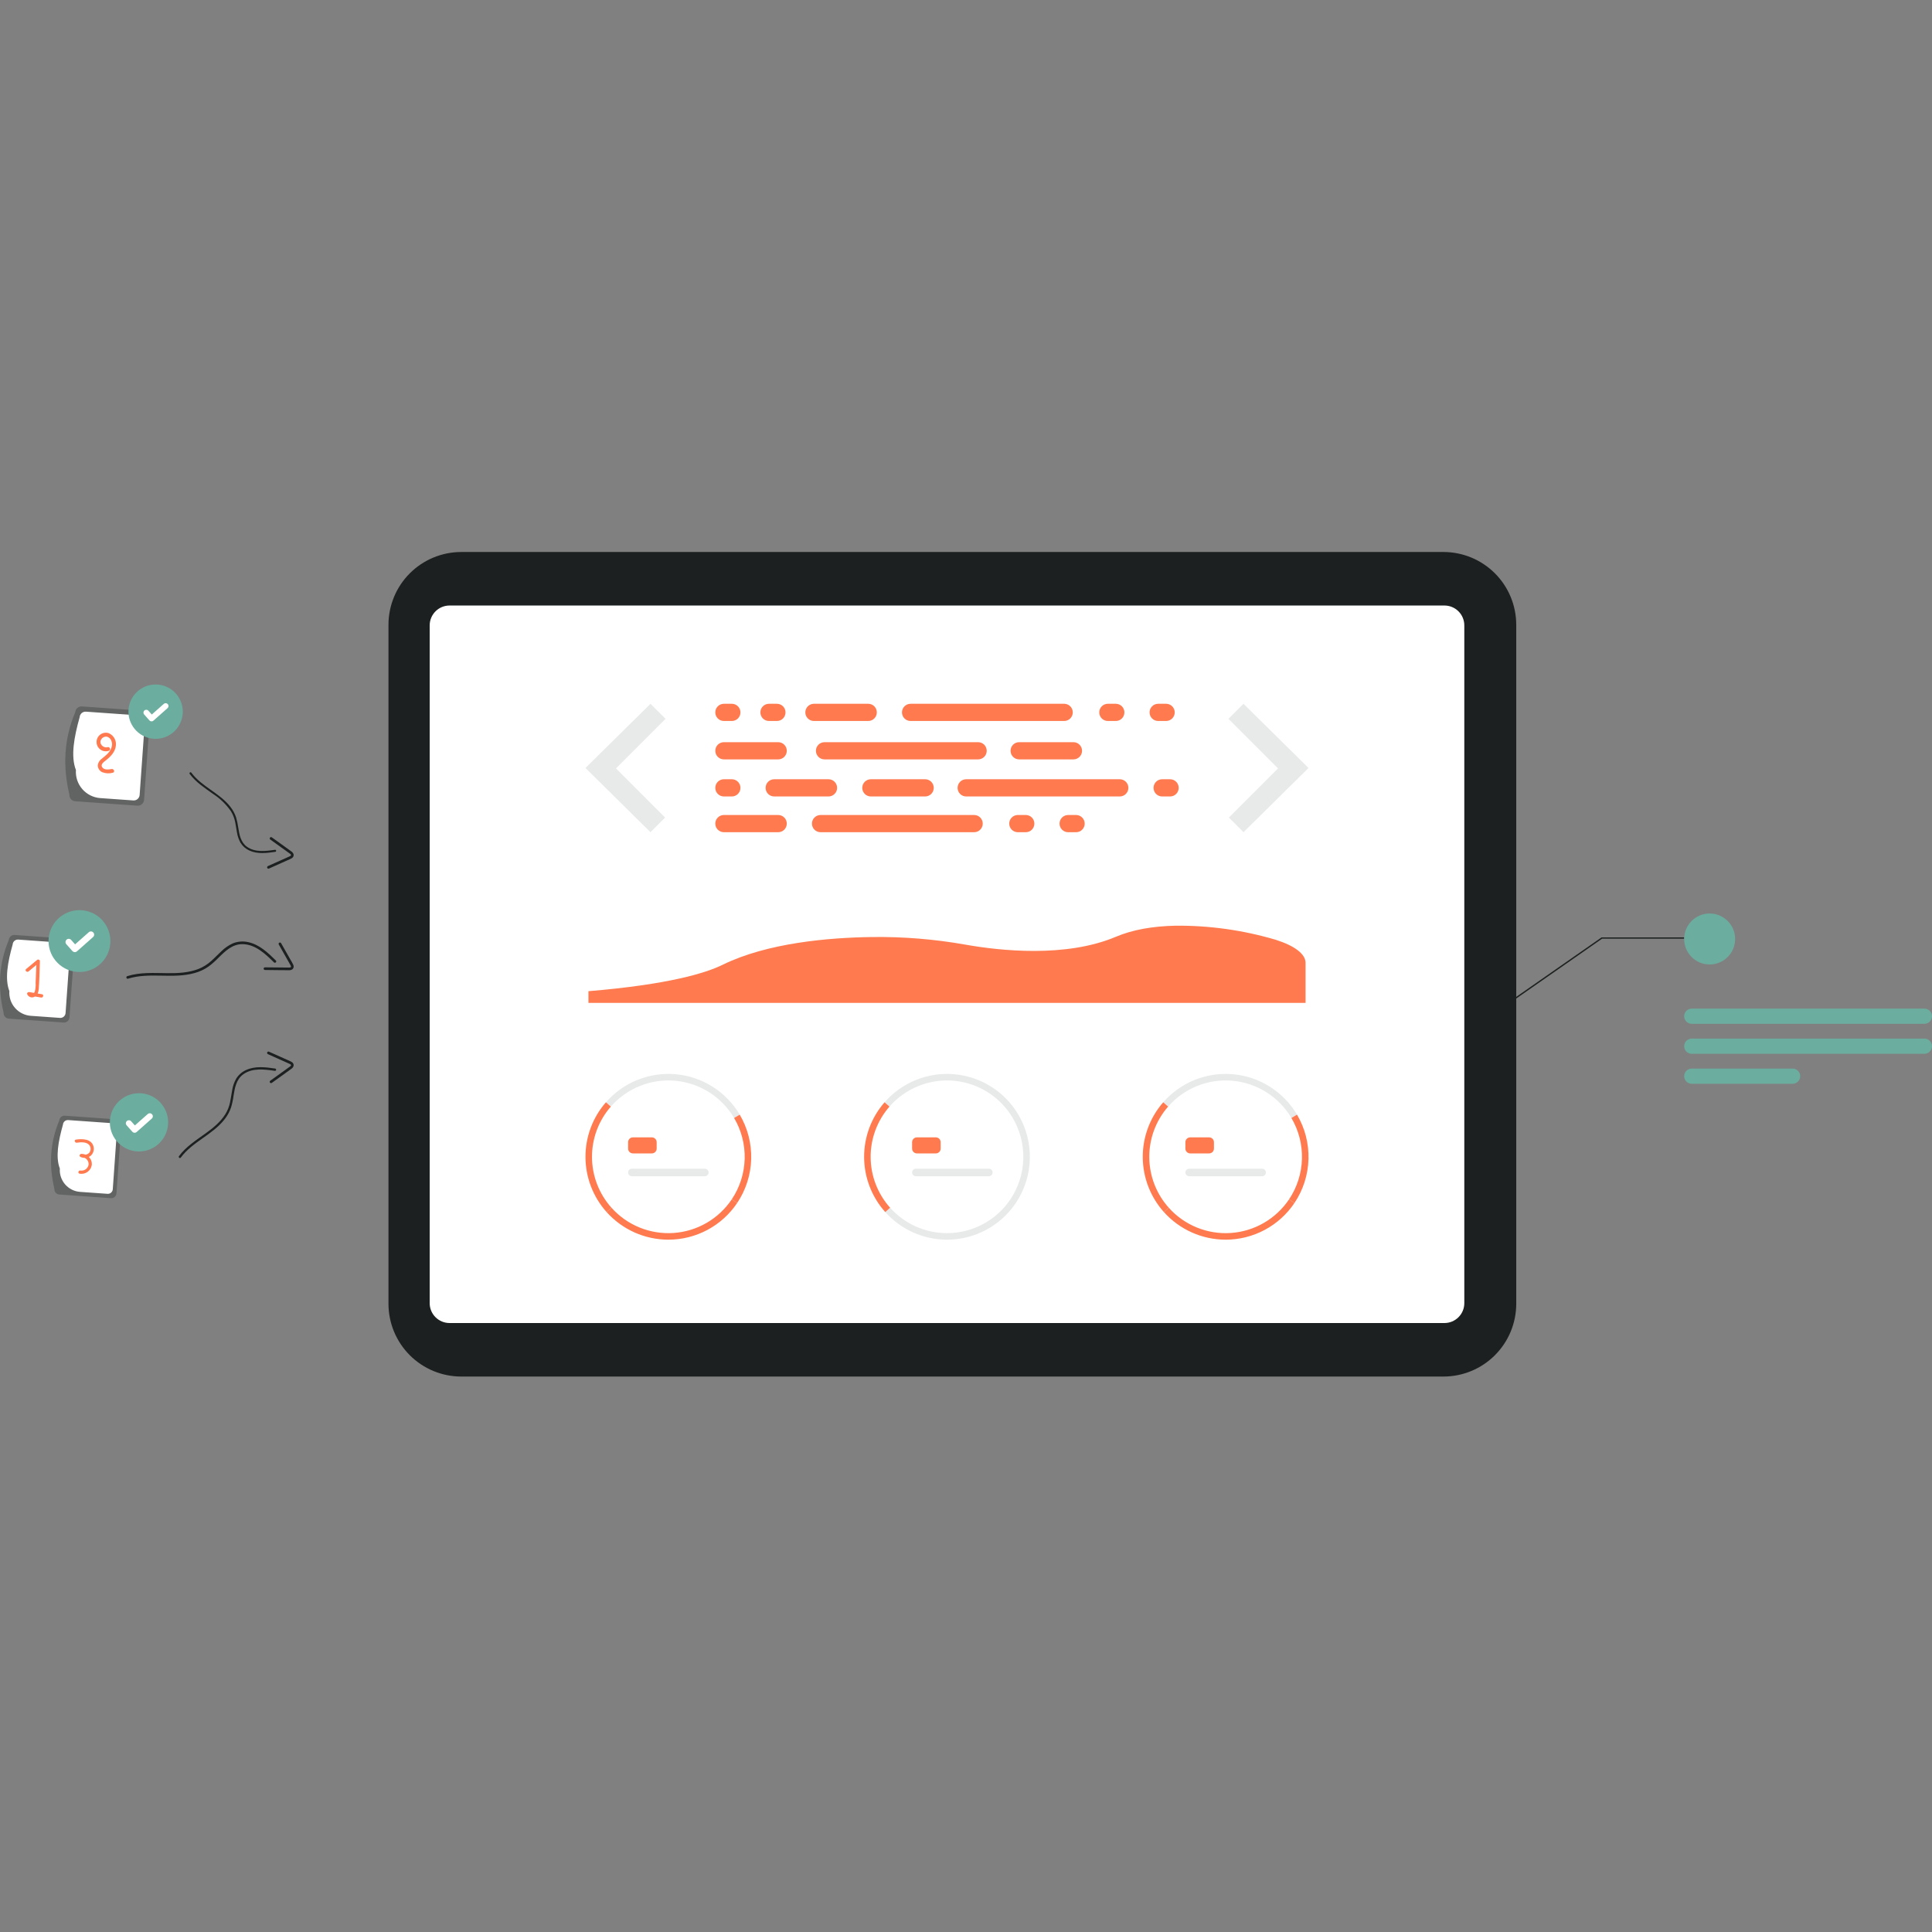 <svg width="560" height="560" viewBox="0 0 560 560" fill="none" xmlns="http://www.w3.org/2000/svg"><rect x="0" y="0" width="560" height="560" fill="#808080" stroke="none"/><g clip-path="url(#clip0_2525_113803)"><path d="M112.6 377.919V181.081C112.607 175.492 114.829 170.134 118.781 166.182C122.733 162.23 128.09 160.007 133.679 160L418.411 160C424 160.006 429.358 162.229 433.31 166.181C437.261 170.133 439.484 175.492 439.491 181.081V377.919C439.484 383.508 437.261 388.867 433.31 392.819C429.358 396.771 424 398.994 418.411 399H133.679C128.09 398.993 122.733 396.77 118.781 392.818C114.83 388.866 112.607 383.508 112.6 377.919Z" fill="#1D2020"/><path d="M124.546 377.733V181.268C124.548 179.742 125.155 178.279 126.234 177.2C127.313 176.121 128.776 175.514 130.302 175.513L418.681 175.513C420.207 175.514 421.67 176.121 422.749 177.2C423.828 178.279 424.435 179.742 424.437 181.268V377.733C424.435 379.259 423.828 380.722 422.749 381.801C421.67 382.88 420.207 383.487 418.681 383.489H130.302C128.776 383.487 127.313 382.88 126.234 381.801C125.155 380.722 124.548 379.259 124.546 377.733Z" fill="white"/><path d="M212.785 324.049C211.004 321.033 208.532 318.483 205.574 316.609C202.615 314.734 199.253 313.589 195.765 313.266C192.278 312.944 188.763 313.454 185.511 314.755C182.259 316.056 179.362 318.11 177.058 320.748L175.634 319.504C178.134 316.639 181.278 314.409 184.808 312.997C188.338 311.585 192.153 311.03 195.939 311.38C199.725 311.73 203.374 312.973 206.585 315.008C209.797 317.043 212.48 319.811 214.413 323.085L212.785 324.049Z" fill="#1D2020" fill-opacity="0.1"/><path d="M213.673 348.691L212.103 347.636C214.428 344.168 215.726 340.114 215.846 335.94C215.966 331.767 214.904 327.645 212.782 324.049L214.409 323.086C216.713 326.989 217.866 331.464 217.736 335.995C217.606 340.525 216.197 344.927 213.673 348.691Z" fill="#FF7A4F"/><path d="M175.828 351.325C171.918 346.958 169.739 341.312 169.703 335.451C169.667 329.59 171.775 323.918 175.63 319.503L177.055 320.748C173.502 324.815 171.56 330.041 171.593 335.441C171.626 340.841 173.633 346.042 177.235 350.065L175.828 351.325Z" fill="#FF7A4F"/><path d="M193.725 359.326C190.347 359.324 187.008 358.61 183.924 357.231C180.841 355.852 178.082 353.839 175.828 351.324L177.237 350.064C179.486 352.577 182.279 354.542 185.404 355.81C188.528 357.079 191.901 357.616 195.265 357.382C198.628 357.147 201.894 356.148 204.813 354.458C207.731 352.769 210.225 350.436 212.104 347.636L213.674 348.691C211.478 351.966 208.509 354.649 205.03 356.504C201.551 358.359 197.668 359.328 193.725 359.326H193.725Z" fill="#FF7A4F"/><path d="M293.552 324.049C291.771 321.033 289.299 318.483 286.34 316.609C283.381 314.734 280.02 313.589 276.532 313.266C273.044 312.944 269.53 313.454 266.278 314.755C263.026 316.056 260.129 318.11 257.825 320.748L256.4 319.504C258.9 316.639 262.045 314.409 265.575 312.997C269.105 311.585 272.92 311.03 276.706 311.38C280.492 311.73 284.14 312.973 287.352 315.008C290.564 317.043 293.246 319.811 295.179 323.085L293.552 324.049Z" fill="#1D2020" fill-opacity="0.1"/><path d="M294.44 348.691L292.87 347.636C295.195 344.168 296.492 340.114 296.612 335.94C296.732 331.767 295.67 327.645 293.548 324.049L295.176 323.086C297.48 326.989 298.633 331.464 298.503 335.995C298.373 340.525 296.964 344.927 294.44 348.691Z" fill="#1D2020" fill-opacity="0.1"/><path d="M256.594 351.325C252.684 346.958 250.506 341.312 250.47 335.451C250.433 329.59 252.541 323.918 256.397 319.503L257.821 320.748C254.269 324.815 252.326 330.041 252.36 335.441C252.393 340.841 254.4 346.042 258.002 350.065L256.594 351.325Z" fill="#FF7A4F"/><path d="M274.491 359.326C271.114 359.324 267.774 358.61 264.691 357.231C261.607 355.852 258.848 353.839 256.594 351.324L258.003 350.064C260.252 352.577 263.046 354.542 266.17 355.81C269.295 357.079 272.667 357.616 276.031 357.382C279.395 357.147 282.661 356.148 285.579 354.458C288.498 352.769 290.992 350.436 292.871 347.636L294.441 348.691C292.245 351.966 289.276 354.649 285.797 356.504C282.317 358.359 278.435 359.328 274.492 359.326H274.491Z" fill="#1D2020" fill-opacity="0.1"/><path d="M374.319 324.049C372.538 321.033 370.066 318.483 367.107 316.609C364.148 314.734 360.787 313.589 357.299 313.266C353.811 312.944 350.297 313.454 347.045 314.755C343.793 316.056 340.896 318.11 338.592 320.748L337.167 319.504C339.668 316.639 342.812 314.409 346.342 312.997C349.872 311.585 353.687 311.03 357.473 311.38C361.259 311.73 364.907 312.973 368.119 315.008C371.331 317.043 374.013 319.811 375.947 323.085L374.319 324.049Z" fill="#1D2020" fill-opacity="0.1"/><path d="M375.207 348.691L373.637 347.636C375.962 344.168 377.259 340.114 377.379 335.94C377.499 331.767 376.437 327.645 374.315 324.049L375.943 323.086C378.247 326.989 379.4 331.464 379.27 335.995C379.14 340.525 377.731 344.927 375.207 348.691Z" fill="#FF7A4F"/><path d="M337.361 351.325C333.451 346.958 331.273 341.312 331.237 335.451C331.2 329.59 333.309 323.918 337.164 319.503L338.589 320.748C335.036 324.815 333.094 330.041 333.127 335.441C333.16 340.841 335.167 346.042 338.769 350.065L337.361 351.325Z" fill="#FF7A4F"/><path d="M355.258 359.326C351.881 359.324 348.541 358.61 345.458 357.231C342.374 355.852 339.616 353.839 337.361 351.324L338.77 350.064C341.019 352.577 343.813 354.542 346.937 355.81C350.062 357.079 353.434 357.616 356.798 357.382C360.162 357.147 363.428 356.148 366.346 354.458C369.265 352.769 371.759 350.436 373.638 347.636L375.208 348.691C373.012 351.966 370.043 354.649 366.564 356.504C363.084 358.359 359.202 359.328 355.259 359.326H355.258Z" fill="#FF7A4F"/><path d="M188.937 329.668H183.457C182.685 329.668 182.058 330.295 182.058 331.067V332.923C182.058 333.696 182.685 334.322 183.457 334.322H188.937C189.71 334.322 190.337 333.696 190.337 332.923V331.067C190.337 330.295 189.71 329.668 188.937 329.668Z" fill="#FF7A4F"/><path d="M204.3 338.755H183.149C182.546 338.755 182.058 339.243 182.058 339.846C182.058 340.448 182.546 340.937 183.149 340.937H204.3C204.902 340.937 205.39 340.448 205.39 339.846C205.39 339.243 204.902 338.755 204.3 338.755Z" fill="#1D2020" fill-opacity="0.1"/><path d="M271.258 329.668H265.778C265.005 329.668 264.378 330.295 264.378 331.067V332.923C264.378 333.696 265.005 334.322 265.778 334.322H271.258C272.031 334.322 272.657 333.696 272.657 332.923V331.067C272.657 330.295 272.031 329.668 271.258 329.668Z" fill="#FF7A4F"/><path d="M286.62 338.755H265.469C264.867 338.755 264.378 339.243 264.378 339.846C264.378 340.448 264.867 340.937 265.469 340.937H286.62C287.222 340.937 287.711 340.448 287.711 339.846C287.711 339.243 287.222 338.755 286.62 338.755Z" fill="#1D2020" fill-opacity="0.1"/><path d="M350.471 329.668H344.991C344.218 329.668 343.592 330.295 343.592 331.067V332.923C343.592 333.696 344.218 334.322 344.991 334.322H350.471C351.244 334.322 351.87 333.696 351.87 332.923V331.067C351.87 330.295 351.244 329.668 350.471 329.668Z" fill="#FF7A4F"/><path d="M365.833 338.755H344.683C344.08 338.755 343.592 339.243 343.592 339.846C343.592 340.448 344.08 340.937 344.683 340.937H365.833C366.436 340.937 366.924 340.448 366.924 339.846C366.924 339.243 366.436 338.755 365.833 338.755Z" fill="#1D2020" fill-opacity="0.1"/><path d="M251.657 203.994H235.922C234.544 203.994 233.427 205.111 233.427 206.489C233.427 207.866 234.544 208.983 235.922 208.983H251.657C253.034 208.983 254.151 207.866 254.151 206.489C254.151 205.111 253.034 203.994 251.657 203.994Z" fill="#FF7A4F"/><path d="M323.422 203.994H321.119C319.741 203.994 318.625 205.111 318.625 206.489C318.625 207.866 319.741 208.983 321.119 208.983H323.422C324.799 208.983 325.916 207.866 325.916 206.489C325.916 205.111 324.799 203.994 323.422 203.994Z" fill="#FF7A4F"/><path d="M338.006 203.994H335.703C334.325 203.994 333.208 205.111 333.208 206.489C333.208 207.866 334.325 208.983 335.703 208.983H338.006C339.383 208.983 340.5 207.866 340.5 206.489C340.5 205.111 339.383 203.994 338.006 203.994Z" fill="#FF7A4F"/><path d="M308.455 203.994H263.937C262.559 203.994 261.442 205.111 261.442 206.489C261.442 207.866 262.559 208.983 263.937 208.983H308.455C309.832 208.983 310.949 207.866 310.949 206.489C310.949 205.111 309.832 203.994 308.455 203.994Z" fill="#FF7A4F"/><path d="M225.561 236.232H209.825C208.448 236.232 207.331 237.349 207.331 238.727C207.331 240.104 208.448 241.221 209.825 241.221H225.561C226.938 241.221 228.055 240.104 228.055 238.727C228.055 237.349 226.938 236.232 225.561 236.232Z" fill="#FF7A4F"/><path d="M297.325 236.232H295.023C293.645 236.232 292.528 237.349 292.528 238.727C292.528 240.104 293.645 241.221 295.023 241.221H297.325C298.703 241.221 299.82 240.104 299.82 238.727C299.82 237.349 298.703 236.232 297.325 236.232Z" fill="#FF7A4F"/><path d="M311.909 236.232H309.606C308.229 236.232 307.112 237.349 307.112 238.727C307.112 240.104 308.229 241.221 309.606 241.221H311.909C313.286 241.221 314.403 240.104 314.403 238.727C314.403 237.349 313.286 236.232 311.909 236.232Z" fill="#FF7A4F"/><path d="M282.359 236.232H237.841C236.463 236.232 235.347 237.349 235.347 238.727C235.347 240.104 236.463 241.221 237.841 241.221H282.359C283.736 241.221 284.853 240.104 284.853 238.727C284.853 237.349 283.736 236.232 282.359 236.232Z" fill="#FF7A4F"/><path d="M311.142 215.124H295.407C294.029 215.124 292.913 216.241 292.913 217.618C292.913 218.996 294.029 220.113 295.407 220.113H311.142C312.52 220.113 313.636 218.996 313.636 217.618C313.636 216.241 312.52 215.124 311.142 215.124Z" fill="#FF7A4F"/><path d="M225.561 215.124H209.825C208.448 215.124 207.331 216.241 207.331 217.618C207.331 218.996 208.448 220.113 209.825 220.113H225.561C226.938 220.113 228.055 218.996 228.055 217.618C228.055 216.241 226.938 215.124 225.561 215.124Z" fill="#FF7A4F"/><path d="M212.128 203.994H209.825C208.448 203.994 207.331 205.111 207.331 206.489C207.331 207.866 208.448 208.983 209.825 208.983H212.128C213.506 208.983 214.622 207.866 214.622 206.489C214.622 205.111 213.506 203.994 212.128 203.994Z" fill="#FF7A4F"/><path d="M212.128 225.869H209.825C208.447 225.869 207.331 226.986 207.331 228.364C207.331 229.741 208.447 230.858 209.825 230.858H212.128C213.505 230.858 214.622 229.741 214.622 228.364C214.622 226.986 213.505 225.869 212.128 225.869Z" fill="#FF7A4F"/><path d="M283.51 215.124H238.992C237.614 215.124 236.498 216.241 236.498 217.618C236.498 218.996 237.614 220.113 238.992 220.113H283.51C284.887 220.113 286.004 218.996 286.004 217.618C286.004 216.241 284.887 215.124 283.51 215.124Z" fill="#FF7A4F"/><path d="M268.159 225.869H252.424C251.046 225.869 249.93 226.986 249.93 228.364C249.93 229.741 251.046 230.858 252.424 230.858H268.159C269.537 230.858 270.654 229.741 270.654 228.364C270.654 226.986 269.537 225.869 268.159 225.869Z" fill="#FF7A4F"/><path d="M240.144 225.869H224.408C223.031 225.869 221.914 226.986 221.914 228.364C221.914 229.741 223.031 230.858 224.408 230.858H240.144C241.521 230.858 242.638 229.741 242.638 228.364C242.638 226.986 241.521 225.869 240.144 225.869Z" fill="#FF7A4F"/><path d="M225.194 203.994H222.891C221.514 203.994 220.397 205.111 220.397 206.489C220.397 207.866 221.514 208.983 222.891 208.983H225.194C226.572 208.983 227.688 207.866 227.688 206.489C227.688 205.111 226.572 203.994 225.194 203.994Z" fill="#FF7A4F"/><path d="M339.156 225.869H336.854C335.476 225.869 334.359 226.986 334.359 228.364C334.359 229.741 335.476 230.858 336.854 230.858H339.156C340.534 230.858 341.651 229.741 341.651 228.364C341.651 226.986 340.534 225.869 339.156 225.869Z" fill="#FF7A4F"/><path d="M324.573 225.869H280.055C278.678 225.869 277.561 226.986 277.561 228.364C277.561 229.741 278.678 230.858 280.055 230.858H324.573C325.951 230.858 327.068 229.741 327.068 228.364C327.068 226.986 325.951 225.869 324.573 225.869Z" fill="#FF7A4F"/><path d="M188.55 203.994L169.702 222.606L188.55 241.218L192.791 236.977L178.539 222.722L192.911 208.35L188.55 203.994Z" fill="#1D2020" fill-opacity="0.1"/><path d="M360.434 203.994L379.282 222.606L360.434 241.222L356.193 236.981L370.447 222.727L356.074 208.354L360.434 203.994Z" fill="#1D2020" fill-opacity="0.1"/><path d="M170.561 290.699H378.422V278.999C378.358 276.506 375.239 274.127 369.769 272.4L369.713 272.382C360.314 269.604 350.556 268.234 340.756 268.317C333.975 268.457 328.169 269.529 323.5 271.507C308.969 277.664 289.879 275.588 279.794 273.8C270.889 272.223 261.856 271.487 252.813 271.602C240.187 271.764 222.415 273.292 209.454 279.649C204.504 282.075 193.738 285.367 170.56 287.303L170.561 290.699Z" fill="#FF7A4F"/><path d="M428.684 296.479L464.213 271.71H488.163V272.074H464.378L428.974 296.756L428.684 296.479Z" fill="#1D2020"/><path d="M495.548 279.556C499.627 279.556 502.934 276.249 502.934 272.17C502.934 268.091 499.627 264.784 495.548 264.784C491.469 264.784 488.163 268.091 488.163 272.17C488.163 276.249 491.469 279.556 495.548 279.556Z" fill="#6BAE9F"/><path d="M557.8 296.756H490.363C489.779 296.756 489.22 296.524 488.807 296.111C488.394 295.698 488.163 295.139 488.163 294.555C488.163 293.971 488.394 293.412 488.807 292.999C489.22 292.586 489.779 292.354 490.363 292.354H557.8C558.383 292.354 558.943 292.586 559.356 292.999C559.768 293.412 560 293.971 560 294.555C560 295.139 559.768 295.698 559.356 296.111C558.943 296.524 558.383 296.756 557.8 296.756Z" fill="#6BAE9F"/><path d="M557.8 305.448H490.363C490.074 305.448 489.788 305.391 489.521 305.28C489.254 305.17 489.011 305.008 488.807 304.803C488.603 304.599 488.441 304.357 488.33 304.09C488.22 303.823 488.163 303.536 488.163 303.247C488.163 302.958 488.22 302.672 488.33 302.405C488.441 302.138 488.603 301.896 488.807 301.691C489.011 301.487 489.254 301.325 489.521 301.214C489.788 301.104 490.074 301.047 490.363 301.047H557.8C558.383 301.047 558.943 301.279 559.356 301.691C559.768 302.104 560 302.664 560 303.247C560 303.831 559.768 304.391 559.356 304.803C558.943 305.216 558.383 305.448 557.8 305.448Z" fill="#6BAE9F"/><path d="M519.596 314.136H490.363C489.779 314.136 489.22 313.905 488.807 313.492C488.394 313.079 488.163 312.52 488.163 311.936C488.163 311.352 488.394 310.793 488.807 310.38C489.22 309.967 489.779 309.735 490.363 309.735H519.596C520.179 309.735 520.739 309.967 521.152 310.38C521.564 310.793 521.796 311.352 521.796 311.936C521.796 312.52 521.564 313.079 521.152 313.492C520.739 313.905 520.179 314.136 519.596 314.136Z" fill="#6BAE9F"/><path d="M1.045 293.535C-0.652 286.404 -0.369 279.38 2.538 272.499C2.552 272.289 2.609 272.083 2.703 271.893C2.798 271.704 2.929 271.535 3.088 271.397C3.248 271.258 3.433 271.152 3.634 271.086C3.835 271.019 4.047 270.992 4.257 271.007L20.144 272.134C20.355 272.149 20.561 272.205 20.75 272.3C20.939 272.394 21.107 272.525 21.246 272.685C21.384 272.845 21.49 273.03 21.557 273.231C21.624 273.431 21.651 273.643 21.636 273.854L20.142 294.891C20.128 295.102 20.071 295.308 19.977 295.497C19.882 295.686 19.752 295.855 19.592 295.993C19.432 296.132 19.247 296.238 19.046 296.305C18.845 296.371 18.633 296.398 18.422 296.383L2.54 295.255C2.329 295.241 2.122 295.185 1.933 295.09C1.744 294.996 1.575 294.865 1.436 294.705C1.297 294.546 1.191 294.36 1.124 294.159C1.057 293.958 1.03 293.746 1.045 293.535Z" fill="#1D2020" fill-opacity="0.3"/><path d="M2.714 287.268C1.356 283.754 2.225 278.921 3.674 273.744C3.702 273.345 3.887 272.974 4.189 272.711C4.49 272.449 4.884 272.317 5.283 272.344L18.936 273.313C19.334 273.341 19.706 273.526 19.968 273.828C20.231 274.13 20.363 274.523 20.335 274.922L19.006 293.641C18.977 294.04 18.792 294.411 18.49 294.674C18.189 294.936 17.795 295.068 17.396 295.041L8.939 294.44C7.162 294.313 5.508 293.486 4.341 292.141C3.173 290.796 2.587 289.042 2.711 287.266L2.714 287.268Z" fill="white"/><path d="M12.167 288.188L10.916 287.973C11.108 287.519 11.219 287.036 11.243 286.544C11.441 283.911 11.461 281.253 11.566 278.615C11.563 278.518 11.533 278.425 11.478 278.345C11.423 278.266 11.347 278.204 11.258 278.167C11.168 278.13 11.071 278.12 10.976 278.137C10.881 278.154 10.793 278.199 10.723 278.265L7.581 280.868C7.091 281.274 7.79 281.97 8.28 281.568L10.535 279.699L10.325 284.885C10.39 285.767 10.298 286.653 10.054 287.503C10.007 287.608 9.947 287.706 9.873 287.795L8.489 287.557C8.157 287.5 7.735 287.777 7.881 288.165C7.96 288.356 8.077 288.528 8.225 288.671C8.372 288.815 8.548 288.927 8.741 289C8.933 289.074 9.139 289.107 9.345 289.098C9.551 289.09 9.753 289.039 9.938 288.95C10.011 288.918 10.081 288.881 10.148 288.84L11.909 289.142C12.527 289.244 12.794 288.292 12.167 288.188Z" fill="#FF7A4F"/><path d="M15.773 344.612C14.174 337.895 14.444 331.281 17.179 324.8C17.207 324.399 17.394 324.026 17.698 323.763C18.002 323.499 18.397 323.367 18.798 323.395L33.761 324.457C34.162 324.487 34.535 324.673 34.798 324.977C35.062 325.281 35.194 325.676 35.166 326.077L33.76 345.889C33.731 346.29 33.544 346.663 33.241 346.927C32.937 347.19 32.541 347.322 32.141 347.294L17.178 346.232C16.777 346.203 16.404 346.016 16.141 345.713C15.877 345.409 15.745 345.013 15.773 344.612Z" fill="#1D2020" fill-opacity="0.3"/><path d="M17.344 338.71C16.064 335.401 16.883 330.849 18.248 325.976C18.275 325.6 18.45 325.251 18.734 325.004C19.018 324.757 19.389 324.634 19.765 324.66L32.623 325.569C32.999 325.596 33.348 325.771 33.595 326.055C33.842 326.34 33.966 326.711 33.939 327.086L32.688 344.719C32.661 345.094 32.486 345.444 32.202 345.69C31.918 345.937 31.547 346.061 31.172 346.035L23.206 345.47C21.534 345.349 19.977 344.57 18.878 343.303C17.779 342.037 17.227 340.386 17.344 338.712V338.71Z" fill="white"/><path d="M25.74 335.352C25.911 335.272 26.073 335.174 26.222 335.059C26.621 334.73 26.916 334.293 27.071 333.8C27.226 333.307 27.234 332.78 27.096 332.282C26.492 330.065 23.841 330.052 22.01 330.319C21.42 330.405 21.671 331.302 22.258 331.216C23.492 331.036 25.428 330.891 26.09 332.239C26.241 332.555 26.296 332.909 26.246 333.256C26.196 333.603 26.044 333.928 25.81 334.189C25.528 334.471 25.157 334.647 24.76 334.687C24.376 334.52 23.959 334.442 23.541 334.459C23.11 334.48 22.868 335.107 23.306 335.326C23.692 335.519 24.117 335.619 24.549 335.62C24.907 335.793 25.206 336.068 25.409 336.41C25.611 336.752 25.708 337.146 25.688 337.543C25.605 338.09 25.308 338.581 24.863 338.909C24.417 339.237 23.86 339.375 23.313 339.292H23.302C22.717 339.175 22.466 340.072 23.054 340.19C23.843 340.338 24.658 340.168 25.32 339.715C25.983 339.263 26.438 338.566 26.587 337.777C26.595 337.735 26.602 337.692 26.608 337.649C26.645 337.226 26.587 336.799 26.437 336.401C26.287 336.004 26.049 335.645 25.741 335.352H25.74Z" fill="#FF7A4F"/><path d="M20.111 230.301C18.186 222.216 18.506 214.254 21.803 206.453C21.837 205.97 22.062 205.521 22.428 205.204C22.794 204.886 23.27 204.727 23.753 204.761L41.762 206.039C42.245 206.074 42.694 206.299 43.011 206.664C43.328 207.03 43.487 207.506 43.454 207.989L41.76 231.836C41.726 232.319 41.501 232.768 41.135 233.085C40.77 233.402 40.293 233.561 39.81 233.527L21.802 232.251C21.319 232.216 20.87 231.991 20.553 231.626C20.236 231.26 20.077 230.784 20.111 230.301Z" fill="#1D2020" fill-opacity="0.3"/><path d="M22.003 223.196C20.464 219.212 21.447 213.734 23.09 207.864C23.123 207.412 23.333 206.991 23.675 206.694C24.018 206.397 24.464 206.248 24.916 206.28L40.397 207.377C40.849 207.41 41.269 207.621 41.566 207.963C41.863 208.305 42.012 208.752 41.981 209.204L40.474 230.426C40.442 230.878 40.231 231.298 39.889 231.595C39.547 231.892 39.1 232.041 38.648 232.01L29.063 231.33C27.049 231.185 25.175 230.247 23.852 228.722C22.529 227.197 21.865 225.21 22.006 223.196L22.003 223.196Z" fill="white"/><path d="M31.526 212.516C31.122 212.383 30.693 212.347 30.273 212.411C29.853 212.475 29.454 212.638 29.109 212.885C28.764 213.133 28.483 213.459 28.287 213.836C28.092 214.213 27.989 214.632 27.986 215.056C27.983 215.481 28.081 215.901 28.271 216.281C28.461 216.661 28.738 216.99 29.08 217.242C29.422 217.495 29.819 217.663 30.238 217.732C30.657 217.802 31.086 217.772 31.491 217.644C31.635 217.605 31.756 217.51 31.83 217.38C31.903 217.251 31.922 217.098 31.883 216.955C31.843 216.812 31.748 216.69 31.619 216.617C31.49 216.543 31.337 216.524 31.193 216.564C29.934 216.931 28.593 215.572 29.315 214.357C29.48 214.064 29.73 213.827 30.032 213.679C30.333 213.531 30.673 213.479 31.006 213.528C31.288 213.607 31.548 213.75 31.765 213.947C31.982 214.144 32.15 214.389 32.255 214.662C32.873 216.054 32.139 217.466 31.167 218.478C30.613 219.055 29.962 219.503 29.364 220.031C29.073 220.251 28.831 220.529 28.655 220.848C28.478 221.167 28.37 221.519 28.338 221.882C28.354 222.29 28.481 222.686 28.705 223.027C28.93 223.369 29.243 223.642 29.612 223.817C30.586 224.201 31.658 224.261 32.67 223.989C33.379 223.874 33.078 222.795 32.372 222.909C31.483 223.049 30.153 223.268 29.59 222.339C29.107 221.546 30.101 220.849 30.639 220.427C32 219.366 33.376 217.993 33.578 216.191C33.686 215.439 33.544 214.671 33.173 214.007C32.802 213.342 32.224 212.819 31.526 212.516Z" fill="#FF7A4F"/><path d="M37.105 283.676C43.387 281.724 50.112 283.835 56.429 282.033C57.881 281.635 59.254 280.99 60.487 280.126C61.539 279.328 62.527 278.449 63.442 277.497C65.342 275.617 67.406 273.643 70.26 273.665C74.02 273.694 76.907 276.486 79.412 278.952C79.766 279.302 80.312 278.755 79.958 278.406C77.655 276.141 75.168 273.751 71.89 273.073C70.42 272.747 68.885 272.874 67.489 273.438C66.277 273.99 65.171 274.747 64.219 275.677C63.209 276.603 62.278 277.611 61.255 278.522C60.188 279.493 58.958 280.27 57.621 280.816C54.725 281.969 51.549 282.111 48.469 282.076C44.603 282.034 40.645 281.77 36.899 282.934C36.426 283.081 36.628 283.826 37.109 283.678L37.105 283.676Z" fill="#1D2020"/><path d="M80.793 273.752L82.724 277.156L83.656 278.804C83.822 279.096 83.993 279.388 84.155 279.684C84.254 279.865 84.471 280.193 84.264 280.364C84.082 280.453 83.878 280.485 83.677 280.456C83.337 280.456 82.996 280.449 82.656 280.445L80.74 280.427L76.782 280.387C76.684 280.393 76.592 280.436 76.524 280.507C76.457 280.579 76.419 280.673 76.419 280.772C76.419 280.87 76.457 280.964 76.524 281.036C76.592 281.107 76.684 281.15 76.782 281.156C79.079 281.179 81.379 281.226 83.676 281.226C84.078 281.264 84.479 281.154 84.804 280.916C84.965 280.758 85.071 280.553 85.109 280.331C85.146 280.109 85.113 279.881 85.014 279.679C84.788 279.185 84.527 278.707 84.235 278.248L83.395 276.766L81.464 273.362C81.41 273.279 81.326 273.22 81.229 273.198C81.133 273.175 81.032 273.19 80.946 273.24C80.861 273.29 80.798 273.371 80.77 273.466C80.743 273.561 80.753 273.663 80.798 273.751L80.793 273.752Z" fill="#1D2020"/><path d="M55.455 223.953C58.481 228.054 63.647 229.823 66.764 233.847C67.488 234.763 68.048 235.796 68.421 236.902C68.711 237.883 68.925 238.885 69.059 239.9C69.382 241.945 69.765 244.124 71.556 245.42C73.916 247.129 76.999 246.709 79.695 246.32C79.734 246.313 79.775 246.314 79.813 246.323C79.852 246.332 79.889 246.349 79.921 246.372C79.953 246.395 79.981 246.424 80.001 246.458C80.022 246.492 80.036 246.53 80.042 246.569C80.048 246.609 80.046 246.649 80.036 246.687C80.027 246.726 80.009 246.762 79.986 246.794C79.962 246.826 79.932 246.852 79.897 246.872C79.863 246.892 79.825 246.905 79.785 246.911C77.308 247.268 74.66 247.619 72.302 246.537C71.235 246.066 70.336 245.282 69.723 244.289C69.219 243.388 68.876 242.407 68.708 241.389C68.498 240.348 68.384 239.29 68.164 238.254C67.943 237.157 67.531 236.108 66.948 235.154C65.576 233.174 63.832 231.48 61.812 230.167C59.379 228.418 56.79 226.767 54.984 224.321C54.756 224.011 55.224 223.641 55.453 223.951L55.455 223.953Z" fill="#1D2020"/><path d="M77.631 251.049L81.204 249.45L82.933 248.677C83.24 248.537 83.549 248.406 83.855 248.263C84.042 248.175 84.411 248.041 84.345 247.779C84.3 247.601 84.065 247.458 83.925 247.359C83.651 247.157 83.372 246.962 83.096 246.763L81.543 245.643L78.331 243.334C78.248 243.273 78.194 243.183 78.178 243.081C78.163 242.98 78.188 242.877 78.249 242.795C78.309 242.712 78.4 242.658 78.501 242.642C78.602 242.627 78.705 242.652 78.788 242.713C80.652 244.055 82.534 245.378 84.385 246.741C84.731 246.948 84.988 247.274 85.11 247.657C85.145 247.88 85.109 248.108 85.006 248.309C84.904 248.51 84.741 248.674 84.54 248.777C84.065 249.041 83.572 249.272 83.065 249.468L81.511 250.167L77.939 251.766C77.846 251.8 77.744 251.797 77.653 251.759C77.563 251.72 77.49 251.647 77.451 251.557C77.412 251.466 77.409 251.364 77.443 251.271C77.477 251.178 77.545 251.102 77.633 251.058L77.631 251.049Z" fill="#1D2020"/><path d="M52.404 335.532C55.806 330.921 61.614 328.933 65.116 324.406C65.93 323.378 66.561 322.217 66.98 320.974C67.307 319.872 67.547 318.745 67.697 317.605C68.06 315.305 68.491 312.856 70.506 311.399C73.159 309.48 76.625 309.949 79.655 310.388C79.743 310.402 79.833 310.38 79.905 310.327C79.977 310.275 80.025 310.196 80.039 310.108C80.052 310.02 80.031 309.93 79.978 309.858C79.925 309.786 79.847 309.738 79.758 309.724C76.974 309.322 73.995 308.928 71.347 310.144C70.147 310.674 69.136 311.555 68.448 312.671C67.882 313.682 67.497 314.784 67.308 315.927C67.078 317.097 66.946 318.285 66.696 319.452C66.448 320.685 65.985 321.864 65.329 322.937C63.892 325.24 61.735 326.976 59.556 328.542C56.822 330.509 53.908 332.364 51.88 335.113C51.624 335.463 52.15 335.879 52.407 335.528L52.404 335.532Z" fill="#1D2020"/><path d="M77.631 305.542L81.203 307.141L82.932 307.914C83.239 308.054 83.549 308.184 83.854 308.328C84.042 308.415 84.41 308.55 84.344 308.811C84.299 308.99 84.064 309.133 83.924 309.231C83.651 309.433 83.371 309.629 83.096 309.828L81.543 310.948L78.33 313.257C78.29 313.287 78.255 313.324 78.229 313.368C78.203 313.411 78.185 313.459 78.178 313.509C78.17 313.559 78.172 313.61 78.184 313.659C78.196 313.709 78.218 313.755 78.248 313.796C78.278 313.837 78.316 313.871 78.359 313.897C78.403 313.923 78.451 313.941 78.501 313.949C78.551 313.956 78.602 313.954 78.651 313.942C78.7 313.93 78.746 313.908 78.787 313.878C80.651 312.535 82.533 311.213 84.385 309.85C84.73 309.643 84.988 309.317 85.109 308.933C85.144 308.71 85.108 308.482 85.006 308.281C84.903 308.08 84.74 307.917 84.54 307.814C84.065 307.55 83.572 307.319 83.064 307.123L81.511 306.423L77.939 304.825C77.846 304.79 77.744 304.793 77.653 304.832C77.562 304.871 77.49 304.943 77.451 305.034C77.412 305.125 77.409 305.227 77.442 305.32C77.476 305.412 77.544 305.489 77.633 305.533L77.631 305.542Z" fill="#1D2020"/><path d="M43.602 214.006C47.871 214.836 52.005 212.048 52.834 207.779C53.664 203.51 50.876 199.376 46.608 198.546C42.339 197.717 38.205 200.505 37.376 204.774C36.546 209.043 39.334 213.176 43.602 214.006Z" fill="#6BAE9F"/><path d="M43.766 209.076C43.593 209.042 43.435 208.953 43.316 208.822L43.311 208.814L41.761 207.068C41.628 206.903 41.564 206.694 41.581 206.483C41.599 206.271 41.697 206.075 41.856 205.935C42.015 205.795 42.221 205.721 42.433 205.729C42.645 205.738 42.845 205.828 42.992 205.98L43.994 207.111L47.479 204.025C47.642 203.88 47.856 203.806 48.074 203.819C48.291 203.833 48.495 203.932 48.639 204.095L48.618 204.115L48.64 204.095C48.784 204.258 48.858 204.472 48.845 204.69C48.831 204.908 48.732 205.111 48.569 205.256L44.47 208.885C44.375 208.969 44.263 209.03 44.141 209.062C44.019 209.095 43.891 209.1 43.767 209.075L43.766 209.076Z" fill="white"/><path d="M38.674 333.606C43.251 334.496 47.682 331.507 48.572 326.93C49.461 322.354 46.472 317.922 41.896 317.033C37.319 316.143 32.888 319.132 31.999 323.709C31.109 328.285 34.098 332.717 38.674 333.606Z" fill="#6BAE9F"/><path d="M38.85 328.321C38.663 328.285 38.493 328.189 38.366 328.048L38.358 328.04L36.701 326.172C36.624 326.086 36.565 325.985 36.527 325.875C36.489 325.766 36.474 325.65 36.481 325.534C36.488 325.419 36.517 325.306 36.568 325.202C36.619 325.098 36.689 325.004 36.776 324.928C36.863 324.851 36.964 324.792 37.073 324.754C37.182 324.717 37.298 324.701 37.414 324.708C37.529 324.715 37.642 324.744 37.747 324.795C37.851 324.846 37.944 324.917 38.02 325.003L39.093 326.215L42.829 322.906C42.916 322.829 43.017 322.769 43.126 322.731C43.236 322.693 43.352 322.677 43.468 322.685C43.584 322.692 43.697 322.722 43.801 322.773C43.905 322.824 43.998 322.895 44.075 322.982L44.051 323.005L44.075 322.98C44.152 323.067 44.211 323.168 44.248 323.278C44.286 323.387 44.302 323.503 44.295 323.618C44.288 323.734 44.258 323.847 44.207 323.951C44.156 324.055 44.085 324.148 43.998 324.224L39.606 328.118C39.505 328.207 39.384 328.272 39.254 328.307C39.123 328.343 38.986 328.348 38.854 328.321L38.85 328.321Z" fill="white"/><path d="M21.322 281.575C26.181 282.519 30.886 279.346 31.831 274.487C32.775 269.627 29.602 264.922 24.743 263.978C19.883 263.033 15.179 266.207 14.234 271.066C13.29 275.925 16.463 280.63 21.322 281.575Z" fill="#6BAE9F"/><path d="M21.508 275.963C21.309 275.925 21.129 275.823 20.994 275.673L20.985 275.664L19.226 273.681C19.061 273.495 18.977 273.251 18.992 273.004C19.007 272.756 19.12 272.524 19.306 272.359C19.491 272.195 19.735 272.111 19.983 272.126C20.231 272.141 20.463 272.254 20.627 272.439L21.765 273.727L25.734 270.213C25.92 270.049 26.163 269.965 26.41 269.98C26.657 269.995 26.889 270.108 27.053 270.293L27.028 270.316L27.054 270.293C27.218 270.479 27.302 270.722 27.287 270.97C27.271 271.218 27.159 271.449 26.973 271.614L22.31 275.746C22.202 275.841 22.073 275.91 21.935 275.948C21.796 275.985 21.65 275.99 21.509 275.962L21.508 275.963Z" fill="white"/></g><defs><clipPath id="clip0_2525_113803"><rect width="560" height="239" fill="white" transform="translate(0 160)"/></clipPath></defs></svg>